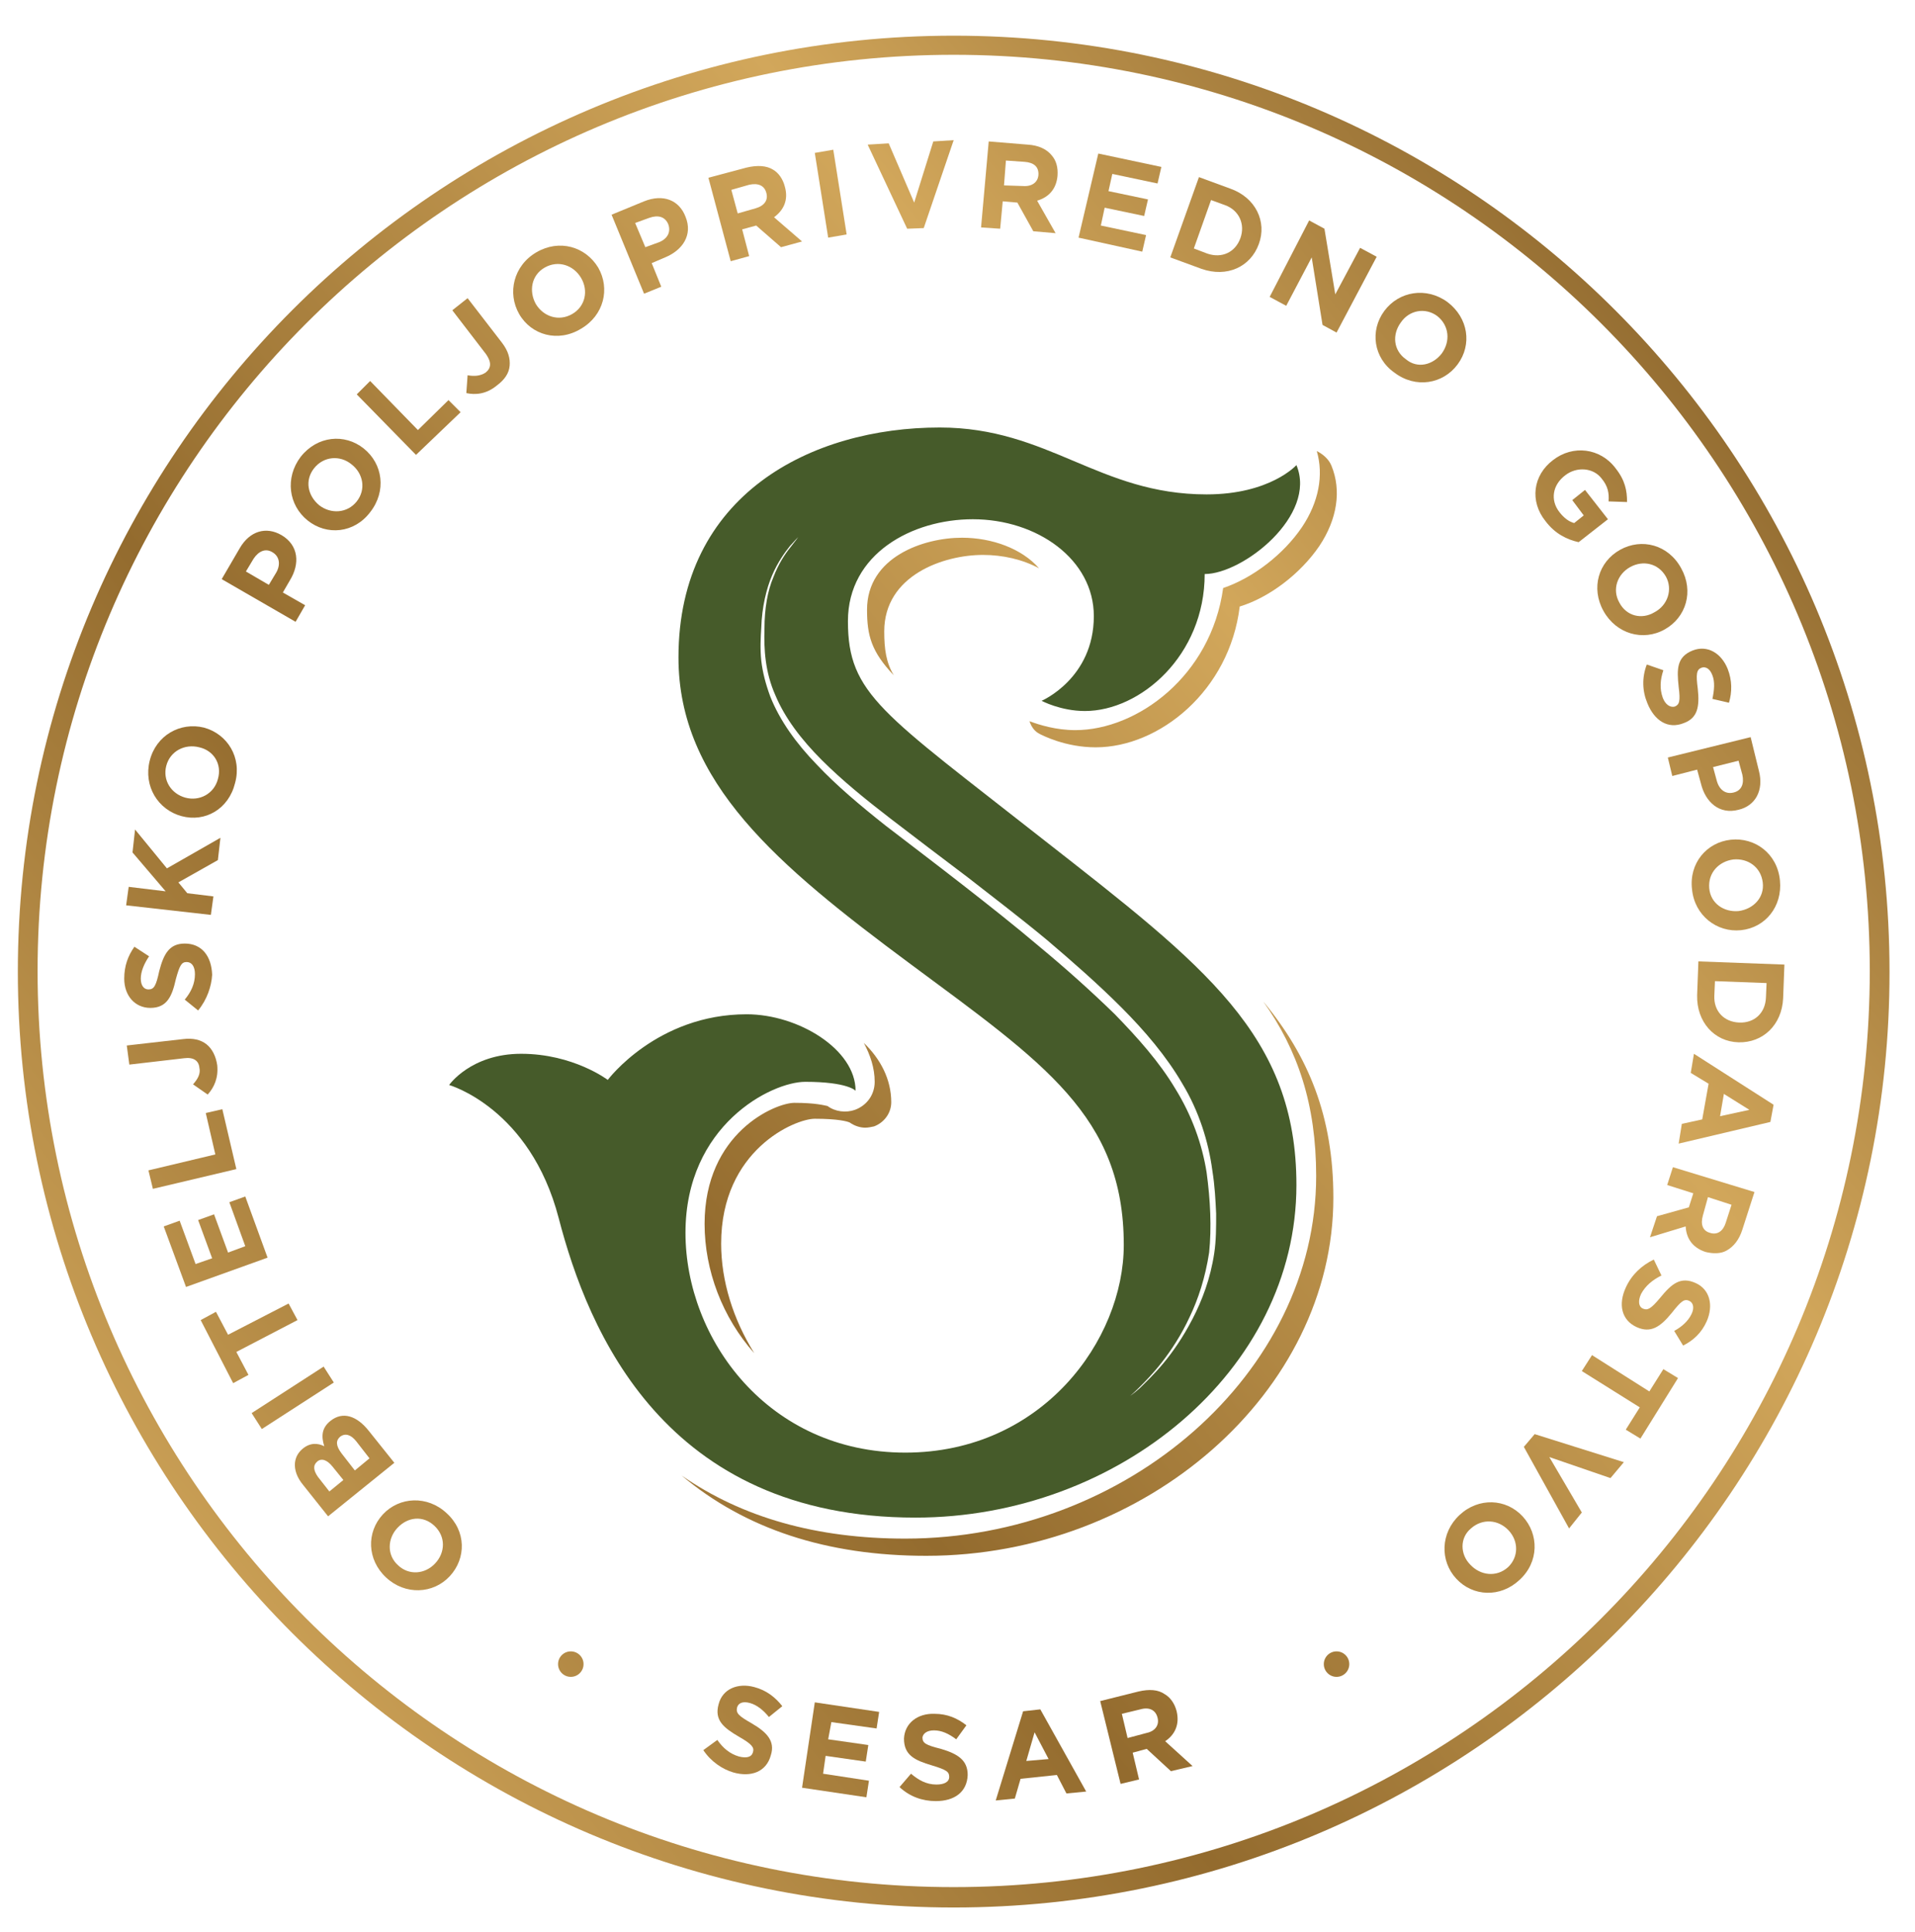 <?xml version="1.0" encoding="UTF-8"?> <!-- Generator: Adobe Illustrator 19.0.0, SVG Export Plug-In . SVG Version: 6.00 Build 0) --> <svg xmlns="http://www.w3.org/2000/svg" xmlns:xlink="http://www.w3.org/1999/xlink" version="1.1" id="Layer_1" x="0px" y="0px" viewBox="0 0 300.6 303.2" style="enable-background:new 0 0 300.6 303.2;" xml:space="preserve"> <style type="text/css"> .st0{fill:#465B2A;} .st1{fill:url(#SVGID_1_);} .st2{fill:url(#SVGID_2_);} .st3{fill:url(#SVGID_3_);} .st4{fill:url(#SVGID_4_);} .st5{fill:url(#SVGID_5_);} .st6{fill:url(#SVGID_6_);} .st7{fill:url(#SVGID_7_);} .st8{fill:url(#SVGID_8_);} .st9{fill:url(#SVGID_9_);} .st10{fill:url(#SVGID_10_);} .st11{fill:url(#SVGID_11_);} .st12{fill:url(#SVGID_12_);} .st13{fill:url(#SVGID_13_);} .st14{fill:url(#SVGID_14_);} .st15{fill:url(#SVGID_15_);} .st16{fill:url(#SVGID_16_);} .st17{fill:url(#SVGID_17_);} .st18{fill:url(#SVGID_18_);} .st19{fill:url(#SVGID_19_);} .st20{fill:url(#SVGID_20_);} .st21{fill:url(#SVGID_21_);} .st22{fill:url(#SVGID_22_);} .st23{fill:url(#SVGID_23_);} .st24{fill:url(#SVGID_24_);} .st25{fill:url(#SVGID_25_);} .st26{fill:url(#SVGID_26_);} .st27{fill:url(#SVGID_27_);} .st28{fill:url(#SVGID_28_);} .st29{fill:url(#SVGID_29_);} .st30{fill:url(#SVGID_30_);} .st31{fill:url(#SVGID_31_);} .st32{fill:url(#SVGID_32_);} .st33{fill:url(#SVGID_33_);} .st34{fill:url(#SVGID_34_);} .st35{fill:url(#SVGID_35_);} .st36{fill:url(#SVGID_36_);} .st37{fill:url(#SVGID_37_);} .st38{fill:url(#SVGID_38_);} .st39{fill:url(#SVGID_39_);} .st40{fill:url(#SVGID_40_);} .st41{fill:url(#SVGID_41_);} .st42{fill:url(#SVGID_42_);} .st43{fill:url(#SVGID_43_);} .st44{fill:url(#SVGID_44_);} .st45{fill:url(#SVGID_45_);} .st46{fill:url(#SVGID_46_);} .st47{fill:url(#SVGID_47_);} .st48{fill:url(#SVGID_48_);} </style> <g> <path class="st0" d="M163.8,131.8c-25.3-19.9-30.7-22.8-30.7-34.3c0-10.6,10.1-16,19.6-16c10.1,0,19,6.3,19,15.2 c0,9.8-8.2,13.3-8.2,13.3s3,1.6,6.8,1.6c8.7,0,18.8-8.7,18.8-21.5c6,0,17.7-9.2,14.4-17.1c0,0-4.1,4.6-14.1,4.6 c-16.9,0-24.8-10.5-41.9-10.5c-20.1,0-41,10.5-41,36.1c0,19.6,15.5,32.6,36.4,48.1c20.9,15.5,33.5,23.9,33.5,44.1 c0,14.9-12.8,32.6-34.3,32.6c-21.5,0-34.5-17.8-34.5-34.5c0-16.9,13.5-23.7,18.8-23.7c6.7,0,7.9,1.4,7.9,1.4c0-6.5-9-12-17.1-12 c-14.1,0-21.8,10.3-21.8,10.3s-5.4-4.1-13.6-4.1c-7.9,0-11.3,4.9-11.3,4.9s12.7,3.6,17.2,20.9c4.6,17.7,16.6,47,56,47 c31.8,0,59.8-23.1,59.8-52.2C203.5,162.5,189.1,151.6,163.8,131.8z M190.9,190.5c0,2.2,0,4.2-0.3,6.2c-0.6,4-1.9,7.4-3.4,10.3 c-1.5,2.9-3.1,5.2-4.6,7c-1.5,1.8-2.8,3-3.7,3.9c-0.9,0.8-1.5,1.2-1.5,1.2s0.5-0.4,1.4-1.3c0.9-0.9,2.2-2.2,3.6-4 c1.4-1.8,3-4.2,4.3-7c1.4-2.9,2.5-6.3,3.1-10.2c0.4-3.9,0.2-8.2-0.4-12.6c-0.7-4.4-2.3-8.9-4.9-13.1c-2.5-4.2-5.9-8-9.5-11.7 c-3.7-3.6-7.6-7.1-11.7-10.5c-4-3.4-8.2-6.7-12.3-9.9c-4.1-3.2-8.2-6.3-12.1-9.3c-3.9-3.1-7.6-6.2-10.7-9.5 c-3.2-3.3-5.8-6.9-7.3-10.7c-0.7-1.9-1.2-3.8-1.4-5.6c-0.2-1.9-0.1-3.6,0-5.2c0.1-3.2,0.8-6.1,1.7-8.2c0.9-2.1,2-3.6,2.8-4.6 c0.8-0.9,1.3-1.4,1.3-1.4S124.8,85,124,86c-0.8,1-1.8,2.5-2.6,4.6c-0.9,2.1-1.4,4.9-1.4,8.1c-0.1,3.2,0.1,6.8,1.7,10.4 c1.5,3.6,4.1,7,7.3,10.2c3.2,3.2,6.9,6.2,10.8,9.2c3.9,3,8,6.1,12.1,9.2c4.1,3.2,8.3,6.4,12.4,9.8c4,3.4,8,6.9,11.7,10.6 c3.7,3.7,7.1,7.7,9.6,12c2.6,4.3,4.1,9.1,4.7,13.6C190.7,186.2,190.8,188.4,190.9,190.5z"></path> <g> <g> <linearGradient id="SVGID_1_" gradientUnits="userSpaceOnUse" x1="-11.053" y1="221.94" x2="256.184" y2="2.91"> <stop offset="0" style="stop-color:#D2A75B"></stop> <stop offset="0.316" style="stop-color:#936B2E"></stop> <stop offset="0.689" style="stop-color:#D2A75B"></stop> <stop offset="1" style="stop-color:#835D26"></stop> </linearGradient> <path class="st1" d="M138.8,99.1c0-8.8,9.3-12,15.5-12c3.1,0,6.2,0.7,8.8,2.1c-2.7-3.1-7.4-4.8-12.1-4.8c-6,0-14.9,3-14.9,11.3 c0,4.1,0.7,6.6,4.2,10.3C139.1,104,138.8,101.9,138.8,99.1z"></path> <linearGradient id="SVGID_2_" gradientUnits="userSpaceOnUse" x1="27.196" y1="268.608" x2="294.434" y2="49.578"> <stop offset="0" style="stop-color:#D2A75B"></stop> <stop offset="0.316" style="stop-color:#936B2E"></stop> <stop offset="0.689" style="stop-color:#D2A75B"></stop> <stop offset="1" style="stop-color:#835D26"></stop> </linearGradient> <path class="st2" d="M113.2,195.2c0-14.7,11.6-19.6,14.7-19.6c3.6,0,5.1,0.4,5.5,0.6c0.7,0.5,1.6,0.8,2.4,0.8 c0.5,0,0.9-0.1,1.4-0.2c1.6-0.6,2.7-2.1,2.7-3.8c0-3.6-1.7-6.8-4.3-9.3c1,1.9,1.7,3.9,1.7,6.1c0,2-1.2,3.7-3.1,4.4 c-1.4,0.5-3.1,0.3-4.3-0.6c-0.5-0.1-1.9-0.5-5.2-0.5c-3,0-14.1,4.7-14.1,19c0,7.3,2.8,14.7,7.8,20.3 C115.1,207.1,113.2,201.1,113.2,195.2z"></path> <linearGradient id="SVGID_3_" gradientUnits="userSpaceOnUse" x1="8.21" y1="245.443" x2="275.447" y2="26.413"> <stop offset="0" style="stop-color:#D2A75B"></stop> <stop offset="0.316" style="stop-color:#936B2E"></stop> <stop offset="0.689" style="stop-color:#D2A75B"></stop> <stop offset="1" style="stop-color:#835D26"></stop> </linearGradient> <path class="st3" d="M163.2,115.2c0.4,0.2,4,2.1,8.8,2.1c10,0,21-8.9,22.6-22.1c4.6-1.4,9.5-5.1,12.5-9.5 c2.8-4.2,3.5-8.7,1.9-12.6c-0.4-1-1.3-1.8-2.3-2.3c1.1,3.8,0.3,8-2.3,11.9c-2.9,4.3-7.7,8-12.4,9.6 c-1.9,13.8-13.5,22.3-23.2,22.3c-3,0-5.6-0.8-7.2-1.4C161.9,114.1,162.4,114.8,163.2,115.2z"></path> <linearGradient id="SVGID_4_" gradientUnits="userSpaceOnUse" x1="56.789" y1="304.715" x2="324.027" y2="85.685"> <stop offset="0" style="stop-color:#D2A75B"></stop> <stop offset="0.316" style="stop-color:#936B2E"></stop> <stop offset="0.689" style="stop-color:#D2A75B"></stop> <stop offset="1" style="stop-color:#835D26"></stop> </linearGradient> <path class="st4" d="M206.6,184.6c0,30.8-29.6,56.9-64.5,56.9c-13.9,0-25.6-3.3-35.1-9.9c10,8.4,22.8,12.6,38.4,12.6 c34.6,0,63.9-25.8,63.9-56.2c0-12.8-3.9-22.2-11-30.8C203.7,164.8,206.6,173.3,206.6,184.6z"></path> </g> <g> <g> <linearGradient id="SVGID_5_" gradientUnits="userSpaceOnUse" x1="29.754" y1="271.73" x2="296.992" y2="52.7"> <stop offset="0" style="stop-color:#D2A75B"></stop> <stop offset="0.316" style="stop-color:#936B2E"></stop> <stop offset="0.689" style="stop-color:#D2A75B"></stop> <stop offset="1" style="stop-color:#835D26"></stop> </linearGradient> <path class="st5" d="M70.6,247.4L70.6,247.4c-2.6,2.8-7,3-10,0.2c-3-2.8-3.1-7.1-0.5-9.9l0,0c2.6-2.8,7-3,10-0.2 C73.2,240.3,73.2,244.6,70.6,247.4z M62.4,239.8L62.4,239.8c-1.6,1.7-1.7,4.3,0.1,5.9c1.7,1.6,4.2,1.4,5.8-0.3l0,0 c1.6-1.7,1.7-4.2-0.1-5.9S64,238.1,62.4,239.8z"></path> <linearGradient id="SVGID_6_" gradientUnits="userSpaceOnUse" x1="18.388" y1="257.862" x2="285.626" y2="38.832"> <stop offset="0" style="stop-color:#D2A75B"></stop> <stop offset="0.316" style="stop-color:#936B2E"></stop> <stop offset="0.689" style="stop-color:#D2A75B"></stop> <stop offset="1" style="stop-color:#835D26"></stop> </linearGradient> <path class="st6" d="M51.5,238l-3.9-4.9c-1-1.2-1.4-2.4-1.3-3.5c0.1-0.9,0.5-1.6,1.2-2.2l0,0c1.2-1,2.4-0.9,3.4-0.4 c-0.5-1.6-0.4-2.9,1-4l0,0c1.9-1.5,4.1-0.8,6,1.6l4,5L51.5,238z M52.2,230.2c-0.8-1-1.7-1.4-2.4-0.8l0,0 c-0.7,0.6-0.6,1.4,0.1,2.4l1.8,2.3l2.2-1.8L52.2,230.2z M55.9,226.2c-0.8-1-1.7-1.3-2.5-0.7l0,0c-0.7,0.6-0.7,1.4,0.2,2.6 l2.1,2.7l2.3-1.9L55.9,226.2z"></path> <linearGradient id="SVGID_7_" gradientUnits="userSpaceOnUse" x1="10.593" y1="248.351" x2="277.831" y2="29.321"> <stop offset="0" style="stop-color:#D2A75B"></stop> <stop offset="0.316" style="stop-color:#936B2E"></stop> <stop offset="0.689" style="stop-color:#D2A75B"></stop> <stop offset="1" style="stop-color:#835D26"></stop> </linearGradient> <path class="st7" d="M41.1,224.3l-1.6-2.5l11.3-7.3l1.6,2.5L41.1,224.3z"></path> <linearGradient id="SVGID_8_" gradientUnits="userSpaceOnUse" x1="2.39" y1="238.342" x2="269.627" y2="19.312"> <stop offset="0" style="stop-color:#D2A75B"></stop> <stop offset="0.316" style="stop-color:#936B2E"></stop> <stop offset="0.689" style="stop-color:#D2A75B"></stop> <stop offset="1" style="stop-color:#835D26"></stop> </linearGradient> <path class="st8" d="M37.1,212.2l1.9,3.6l-2.4,1.3l-5.1-9.9l2.4-1.3l1.9,3.6l9.5-4.9l1.4,2.6L37.1,212.2z"></path> <linearGradient id="SVGID_9_" gradientUnits="userSpaceOnUse" x1="-6.305" y1="227.734" x2="260.933" y2="8.704"> <stop offset="0" style="stop-color:#D2A75B"></stop> <stop offset="0.316" style="stop-color:#936B2E"></stop> <stop offset="0.689" style="stop-color:#D2A75B"></stop> <stop offset="1" style="stop-color:#835D26"></stop> </linearGradient> <path class="st9" d="M29.2,202l-3.5-9.5l2.5-0.9l2.5,6.8l2.6-0.9l-2.2-6l2.5-0.9l2.2,6l2.7-1l-2.5-6.9l2.5-0.9l3.5,9.6L29.2,202 z"></path> <linearGradient id="SVGID_10_" gradientUnits="userSpaceOnUse" x1="-13.662" y1="218.757" x2="253.575" y2="-0.273"> <stop offset="0" style="stop-color:#D2A75B"></stop> <stop offset="0.316" style="stop-color:#936B2E"></stop> <stop offset="0.689" style="stop-color:#D2A75B"></stop> <stop offset="1" style="stop-color:#835D26"></stop> </linearGradient> <path class="st10" d="M24,186.6l-0.7-2.9l10.5-2.5l-1.5-6.5l2.6-0.6l2.2,9.4L24,186.6z"></path> <linearGradient id="SVGID_11_" gradientUnits="userSpaceOnUse" x1="-22.547" y1="207.918" x2="244.691" y2="-11.112"> <stop offset="0" style="stop-color:#D2A75B"></stop> <stop offset="0.316" style="stop-color:#936B2E"></stop> <stop offset="0.689" style="stop-color:#D2A75B"></stop> <stop offset="1" style="stop-color:#835D26"></stop> </linearGradient> <path class="st11" d="M32.6,171.8l-2.3-1.6c0.8-0.9,1.2-1.7,1-2.6c-0.1-1.1-0.9-1.7-2.4-1.5l-8.6,1l-0.4-3l8.8-1 c1.6-0.2,2.8,0.1,3.7,0.8c0.9,0.7,1.5,1.9,1.7,3.3C34.3,169.2,33.6,170.7,32.6,171.8z"></path> <linearGradient id="SVGID_12_" gradientUnits="userSpaceOnUse" x1="-29.7" y1="199.19" x2="237.538" y2="-19.84"> <stop offset="0" style="stop-color:#D2A75B"></stop> <stop offset="0.316" style="stop-color:#936B2E"></stop> <stop offset="0.689" style="stop-color:#D2A75B"></stop> <stop offset="1" style="stop-color:#835D26"></stop> </linearGradient> <path class="st12" d="M31.1,158.6l-2.1-1.7c1-1.2,1.6-2.5,1.6-4c0-1.2-0.5-1.9-1.3-1.9h0c-0.8,0-1.1,0.5-1.7,2.7 c-0.6,2.7-1.4,4.5-4,4.5h0c-2.4,0-4.1-1.9-4.1-4.6c0-2,0.6-3.6,1.6-5l2.3,1.5c-0.8,1.2-1.3,2.4-1.3,3.5c0,1.1,0.5,1.7,1.2,1.7h0 c0.9,0,1.2-0.6,1.7-2.9c0.7-2.7,1.6-4.3,4-4.3h0c2.7,0,4.2,2,4.3,4.9C33.2,154.8,32.5,156.9,31.1,158.6z"></path> <linearGradient id="SVGID_13_" gradientUnits="userSpaceOnUse" x1="-37.365" y1="189.838" x2="229.873" y2="-29.192"> <stop offset="0" style="stop-color:#D2A75B"></stop> <stop offset="0.316" style="stop-color:#936B2E"></stop> <stop offset="0.689" style="stop-color:#D2A75B"></stop> <stop offset="1" style="stop-color:#835D26"></stop> </linearGradient> <path class="st13" d="M19.8,142.1l0.4-2.9l5.8,0.7l-5.2-6.1l0.4-3.6l5,6.1l8.4-4.8l-0.4,3.5l-6.2,3.5l1.4,1.7l4.1,0.5l-0.4,2.9 L19.8,142.1z"></path> <linearGradient id="SVGID_14_" gradientUnits="userSpaceOnUse" x1="-43.861" y1="181.912" x2="223.377" y2="-37.118"> <stop offset="0" style="stop-color:#D2A75B"></stop> <stop offset="0.316" style="stop-color:#936B2E"></stop> <stop offset="0.689" style="stop-color:#D2A75B"></stop> <stop offset="1" style="stop-color:#835D26"></stop> </linearGradient> <path class="st14" d="M28.5,128.1L28.5,128.1c-3.7-1-6-4.7-5-8.7c1-4,4.8-6.1,8.5-5.2l0,0c3.7,1,6,4.7,4.9,8.7 C35.9,127,32.2,129.1,28.5,128.1z M31.3,117.3L31.3,117.3c-2.3-0.6-4.6,0.6-5.2,2.9c-0.6,2.3,0.8,4.4,3,5l0,0 c2.2,0.6,4.5-0.6,5.1-2.9C34.9,119.9,33.5,117.8,31.3,117.3z"></path> <linearGradient id="SVGID_15_" gradientUnits="userSpaceOnUse" x1="-53.593" y1="170.038" x2="213.645" y2="-48.992"> <stop offset="0" style="stop-color:#D2A75B"></stop> <stop offset="0.316" style="stop-color:#936B2E"></stop> <stop offset="0.689" style="stop-color:#D2A75B"></stop> <stop offset="1" style="stop-color:#835D26"></stop> </linearGradient> <path class="st15" d="M34.8,90.9l2.8-4.8c1.6-2.8,4.2-3.5,6.6-2.1l0,0c2.7,1.6,2.9,4.5,1.3,7.1l-1.1,1.9l3.5,2l-1.5,2.6 L34.8,90.9z M43.4,89.8c0.7-1.3,0.4-2.5-0.6-3.1l0,0c-1.1-0.7-2.2-0.2-3,1l-1.2,2l3.6,2.1L43.4,89.8z"></path> <linearGradient id="SVGID_16_" gradientUnits="userSpaceOnUse" x1="-56.965" y1="165.923" x2="210.272" y2="-53.107"> <stop offset="0" style="stop-color:#D2A75B"></stop> <stop offset="0.316" style="stop-color:#936B2E"></stop> <stop offset="0.689" style="stop-color:#D2A75B"></stop> <stop offset="1" style="stop-color:#835D26"></stop> </linearGradient> <path class="st16" d="M48.3,81.7L48.3,81.7c-3-2.4-3.6-6.7-1.1-10c2.6-3.3,6.9-3.7,9.9-1.3l0,0c3,2.4,3.6,6.7,1,10 C55.6,83.7,51.3,84.1,48.3,81.7z M55.2,72.9L55.2,72.9c-1.8-1.5-4.4-1.3-5.9,0.6c-1.5,1.9-1,4.3,0.8,5.8l0,0 c1.8,1.4,4.4,1.3,5.9-0.6C57.5,76.8,57,74.3,55.2,72.9z"></path> <linearGradient id="SVGID_17_" gradientUnits="userSpaceOnUse" x1="-58.39" y1="164.185" x2="208.847" y2="-54.845"> <stop offset="0" style="stop-color:#D2A75B"></stop> <stop offset="0.316" style="stop-color:#936B2E"></stop> <stop offset="0.689" style="stop-color:#D2A75B"></stop> <stop offset="1" style="stop-color:#835D26"></stop> </linearGradient> <path class="st17" d="M56,61.9l2.1-2.1l7.5,7.7l4.8-4.7l1.9,1.9l-7,6.7L56,61.9z"></path> <linearGradient id="SVGID_18_" gradientUnits="userSpaceOnUse" x1="-58.715" y1="163.789" x2="208.523" y2="-55.241"> <stop offset="0" style="stop-color:#D2A75B"></stop> <stop offset="0.316" style="stop-color:#936B2E"></stop> <stop offset="0.689" style="stop-color:#D2A75B"></stop> <stop offset="1" style="stop-color:#835D26"></stop> </linearGradient> <path class="st18" d="M73.2,61.7l0.2-2.8c1.1,0.2,2,0.1,2.8-0.4c0.9-0.7,1-1.6,0.1-2.9L71,48.7l2.4-1.9l5.4,7 c1,1.3,1.3,2.5,1.2,3.6c-0.1,1.2-0.8,2.2-2,3.1C76.3,61.9,74.6,62,73.2,61.7z"></path> <linearGradient id="SVGID_19_" gradientUnits="userSpaceOnUse" x1="-57.822" y1="164.878" x2="209.415" y2="-54.152"> <stop offset="0" style="stop-color:#D2A75B"></stop> <stop offset="0.316" style="stop-color:#936B2E"></stop> <stop offset="0.689" style="stop-color:#D2A75B"></stop> <stop offset="1" style="stop-color:#835D26"></stop> </linearGradient> <path class="st19" d="M81.5,49.3L81.5,49.3c-1.9-3.3-0.9-7.6,2.7-9.7c3.6-2.1,7.7-0.9,9.7,2.4l0,0c1.9,3.3,0.9,7.5-2.7,9.6 C87.6,53.8,83.4,52.6,81.5,49.3z M91.2,43.6L91.2,43.6c-1.2-2-3.6-2.8-5.7-1.6c-2.1,1.2-2.5,3.7-1.4,5.7l0,0 c1.2,2,3.6,2.8,5.7,1.6C91.9,48.1,92.4,45.6,91.2,43.6z"></path> <linearGradient id="SVGID_20_" gradientUnits="userSpaceOnUse" x1="-55.991" y1="167.112" x2="211.247" y2="-51.918"> <stop offset="0" style="stop-color:#D2A75B"></stop> <stop offset="0.316" style="stop-color:#936B2E"></stop> <stop offset="0.689" style="stop-color:#D2A75B"></stop> <stop offset="1" style="stop-color:#835D26"></stop> </linearGradient> <path class="st20" d="M96,33.7l5.1-2.1c3-1.2,5.5-0.2,6.5,2.4l0,0c1.2,2.9-0.5,5.3-3.2,6.4l-2.1,0.9l1.5,3.7l-2.7,1.1L96,33.7z M103.5,38c1.4-0.6,1.8-1.7,1.4-2.8l0,0c-0.5-1.2-1.6-1.5-3-1L99.7,35l1.6,3.8L103.5,38z"></path> <linearGradient id="SVGID_21_" gradientUnits="userSpaceOnUse" x1="-51.666" y1="172.389" x2="215.572" y2="-46.641"> <stop offset="0" style="stop-color:#D2A75B"></stop> <stop offset="0.316" style="stop-color:#936B2E"></stop> <stop offset="0.689" style="stop-color:#D2A75B"></stop> <stop offset="1" style="stop-color:#835D26"></stop> </linearGradient> <path class="st21" d="M111.2,27.9l6-1.6c1.7-0.4,3.1-0.3,4.1,0.3c0.9,0.5,1.6,1.5,1.9,2.7l0,0c0.6,2.1-0.2,3.7-1.7,4.8l4.4,3.8 l-3.3,0.9l-3.9-3.4l0,0l-2.2,0.6l1.1,4.2l-2.9,0.8L111.2,27.9z M118.6,32.7c1.4-0.4,2-1.3,1.7-2.4l0,0c-0.3-1.2-1.3-1.6-2.7-1.3 l-2.8,0.8l1,3.7L118.6,32.7z"></path> <linearGradient id="SVGID_22_" gradientUnits="userSpaceOnUse" x1="-48.088" y1="176.755" x2="219.15" y2="-42.275"> <stop offset="0" style="stop-color:#D2A75B"></stop> <stop offset="0.316" style="stop-color:#936B2E"></stop> <stop offset="0.689" style="stop-color:#D2A75B"></stop> <stop offset="1" style="stop-color:#835D26"></stop> </linearGradient> <path class="st22" d="M127.9,24l2.9-0.5l2.1,13.3l-2.9,0.5L127.9,24z"></path> <linearGradient id="SVGID_23_" gradientUnits="userSpaceOnUse" x1="-44.564" y1="181.055" x2="222.674" y2="-37.975"> <stop offset="0" style="stop-color:#D2A75B"></stop> <stop offset="0.316" style="stop-color:#936B2E"></stop> <stop offset="0.689" style="stop-color:#D2A75B"></stop> <stop offset="1" style="stop-color:#835D26"></stop> </linearGradient> <path class="st23" d="M136.2,22.7l3.3-0.2l4,9.3l3-9.6l3.2-0.2L145,35.8l-2.6,0.1L136.2,22.7z"></path> <linearGradient id="SVGID_24_" gradientUnits="userSpaceOnUse" x1="-36.544" y1="190.839" x2="230.693" y2="-28.191"> <stop offset="0" style="stop-color:#D2A75B"></stop> <stop offset="0.316" style="stop-color:#936B2E"></stop> <stop offset="0.689" style="stop-color:#D2A75B"></stop> <stop offset="1" style="stop-color:#835D26"></stop> </linearGradient> <path class="st24" d="M155.2,22.2l6.1,0.5c1.7,0.1,3,0.7,3.8,1.7c0.7,0.8,1,1.9,0.9,3.2l0,0c-0.2,2.2-1.5,3.4-3.2,3.9l2.9,5.1 l-3.5-0.3l-2.5-4.5l0,0l-2.3-0.2l-0.4,4.3l-3-0.2L155.2,22.2z M160.6,29.2c1.4,0.1,2.3-0.6,2.4-1.7l0,0c0.1-1.3-0.7-2-2.2-2.1 l-2.9-0.2l-0.3,3.9L160.6,29.2z"></path> <linearGradient id="SVGID_25_" gradientUnits="userSpaceOnUse" x1="-29.145" y1="199.867" x2="238.092" y2="-19.163"> <stop offset="0" style="stop-color:#D2A75B"></stop> <stop offset="0.316" style="stop-color:#936B2E"></stop> <stop offset="0.689" style="stop-color:#D2A75B"></stop> <stop offset="1" style="stop-color:#835D26"></stop> </linearGradient> <path class="st25" d="M172.4,24.1l9.9,2.1l-0.6,2.6l-7.1-1.5l-0.6,2.7l6.2,1.3l-0.6,2.6l-6.2-1.3l-0.6,2.8l7.1,1.5l-0.6,2.6 l-10-2.2L172.4,24.1z"></path> <linearGradient id="SVGID_26_" gradientUnits="userSpaceOnUse" x1="-21.348" y1="209.38" x2="245.889" y2="-9.65"> <stop offset="0" style="stop-color:#D2A75B"></stop> <stop offset="0.316" style="stop-color:#936B2E"></stop> <stop offset="0.689" style="stop-color:#D2A75B"></stop> <stop offset="1" style="stop-color:#835D26"></stop> </linearGradient> <path class="st26" d="M188.2,27.8l4.9,1.8c4,1.4,5.8,5.2,4.5,8.7l0,0c-1.3,3.6-5,5.3-9,3.9l-4.9-1.8L188.2,27.8z M189.5,39.8 c2.3,0.8,4.4-0.2,5.2-2.4l0,0c0.8-2.2-0.2-4.4-2.4-5.2l-2.2-0.8l-2.7,7.6L189.5,39.8z"></path> <linearGradient id="SVGID_27_" gradientUnits="userSpaceOnUse" x1="-10.77" y1="222.286" x2="256.468" y2="3.256"> <stop offset="0" style="stop-color:#D2A75B"></stop> <stop offset="0.316" style="stop-color:#936B2E"></stop> <stop offset="0.689" style="stop-color:#D2A75B"></stop> <stop offset="1" style="stop-color:#835D26"></stop> </linearGradient> <path class="st27" d="M205.5,34.6l2.4,1.3l1.7,10.3l3.9-7.3l2.6,1.4l-6.3,11.9l-2.2-1.2l-1.7-10.6l-4,7.6l-2.6-1.4L205.5,34.6z"></path> <linearGradient id="SVGID_28_" gradientUnits="userSpaceOnUse" x1="0.213" y1="235.687" x2="267.451" y2="16.657"> <stop offset="0" style="stop-color:#D2A75B"></stop> <stop offset="0.316" style="stop-color:#936B2E"></stop> <stop offset="0.689" style="stop-color:#D2A75B"></stop> <stop offset="1" style="stop-color:#835D26"></stop> </linearGradient> <path class="st28" d="M217.3,48.8L217.3,48.8c2.3-3.1,6.6-3.8,9.9-1.4c3.3,2.5,3.9,6.7,1.6,9.8l0,0c-2.3,3.1-6.6,3.8-9.9,1.3 C215.6,56.2,215,51.9,217.3,48.8z M226.3,55.5L226.3,55.5c1.4-1.9,1.2-4.4-0.7-5.9c-1.9-1.4-4.4-0.9-5.7,1l0,0 c-1.4,1.9-1.2,4.4,0.8,5.8C222.5,57.9,224.9,57.3,226.3,55.5z"></path> <linearGradient id="SVGID_29_" gradientUnits="userSpaceOnUse" x1="22.01" y1="262.281" x2="289.247" y2="43.251"> <stop offset="0" style="stop-color:#D2A75B"></stop> <stop offset="0.316" style="stop-color:#936B2E"></stop> <stop offset="0.689" style="stop-color:#D2A75B"></stop> <stop offset="1" style="stop-color:#835D26"></stop> </linearGradient> <path class="st29" d="M243.8,72.2L243.8,72.2c3.1-2.4,7.4-1.9,9.8,1.3c1.5,1.9,1.8,3.5,1.8,5.3l-2.9-0.1 c0.1-1.3-0.1-2.4-1.1-3.6c-1.3-1.7-3.9-1.9-5.7-0.5l0,0c-2,1.5-2.4,3.9-0.9,5.8c0.7,0.9,1.5,1.5,2.3,1.7l1.5-1.2l-1.8-2.4l2-1.6 l3.6,4.6l-4.6,3.6c-1.8-0.4-3.7-1.3-5.2-3.3C240.1,78.7,240.6,74.6,243.8,72.2z"></path> <linearGradient id="SVGID_30_" gradientUnits="userSpaceOnUse" x1="33.549" y1="276.36" x2="300.787" y2="57.33"> <stop offset="0" style="stop-color:#D2A75B"></stop> <stop offset="0.316" style="stop-color:#936B2E"></stop> <stop offset="0.689" style="stop-color:#D2A75B"></stop> <stop offset="1" style="stop-color:#835D26"></stop> </linearGradient> <path class="st30" d="M254.3,86.3L254.3,86.3c3.4-1.9,7.6-0.8,9.6,2.9c2,3.6,0.8,7.7-2.6,9.6l0,0c-3.4,1.9-7.6,0.7-9.6-2.9 C249.7,92.3,250.9,88.2,254.3,86.3z M259.7,96.1L259.7,96.1c2.1-1.1,2.9-3.6,1.8-5.6c-1.2-2.1-3.6-2.6-5.6-1.5l0,0 c-2,1.1-2.9,3.5-1.7,5.6C255.3,96.7,257.7,97.3,259.7,96.1z"></path> <linearGradient id="SVGID_31_" gradientUnits="userSpaceOnUse" x1="43.659" y1="288.695" x2="310.897" y2="69.665"> <stop offset="0" style="stop-color:#D2A75B"></stop> <stop offset="0.316" style="stop-color:#936B2E"></stop> <stop offset="0.689" style="stop-color:#D2A75B"></stop> <stop offset="1" style="stop-color:#835D26"></stop> </linearGradient> <path class="st31" d="M258.5,104.3l2.6,0.9c-0.5,1.5-0.6,2.9-0.1,4.3c0.4,1.1,1.2,1.6,1.9,1.4l0,0c0.7-0.3,0.9-0.8,0.6-3.1 c-0.3-2.8-0.3-4.7,2.2-5.7l0,0c2.3-0.9,4.5,0.4,5.5,2.9c0.7,1.8,0.7,3.6,0.2,5.3l-2.6-0.6c0.3-1.4,0.4-2.7,0-3.7 c-0.4-1.1-1.1-1.4-1.7-1.2l0,0c-0.8,0.3-0.9,1-0.6,3.3c0.3,2.8,0,4.6-2.2,5.4l0,0c-2.5,1-4.6-0.4-5.7-3.1 C257.8,108.5,257.7,106.4,258.5,104.3z"></path> <linearGradient id="SVGID_32_" gradientUnits="userSpaceOnUse" x1="52.521" y1="299.508" x2="319.759" y2="80.478"> <stop offset="0" style="stop-color:#D2A75B"></stop> <stop offset="0.316" style="stop-color:#936B2E"></stop> <stop offset="0.689" style="stop-color:#D2A75B"></stop> <stop offset="1" style="stop-color:#835D26"></stop> </linearGradient> <path class="st32" d="M274.8,115.7l1.3,5.3c0.8,3.1-0.6,5.5-3.2,6.1l0,0c-3,0.8-5.2-1.2-5.9-4.1l-0.6-2.2l-3.9,1l-0.7-2.9 L274.8,115.7z M269.5,122.6c0.4,1.4,1.4,2.1,2.6,1.8l0,0c1.3-0.3,1.7-1.4,1.4-2.8l-0.6-2.2l-4,1L269.5,122.6z"></path> <linearGradient id="SVGID_33_" gradientUnits="userSpaceOnUse" x1="62.18" y1="311.292" x2="329.417" y2="92.262"> <stop offset="0" style="stop-color:#D2A75B"></stop> <stop offset="0.316" style="stop-color:#936B2E"></stop> <stop offset="0.689" style="stop-color:#D2A75B"></stop> <stop offset="1" style="stop-color:#835D26"></stop> </linearGradient> <path class="st33" d="M271.7,131.8L271.7,131.8c3.8-0.4,7.3,2.2,7.7,6.4c0.4,4.1-2.3,7.4-6.1,7.8l0,0c-3.8,0.4-7.3-2.3-7.7-6.4 C265.1,135.5,267.9,132.2,271.7,131.8z M272.9,143L272.9,143c2.3-0.3,4.1-2.1,3.8-4.5s-2.3-3.8-4.6-3.6l0,0 c-2.3,0.3-4,2.1-3.8,4.5C268.5,141.8,270.6,143.2,272.9,143z"></path> <linearGradient id="SVGID_34_" gradientUnits="userSpaceOnUse" x1="70.619" y1="321.588" x2="337.856" y2="102.558"> <stop offset="0" style="stop-color:#D2A75B"></stop> <stop offset="0.316" style="stop-color:#936B2E"></stop> <stop offset="0.689" style="stop-color:#D2A75B"></stop> <stop offset="1" style="stop-color:#835D26"></stop> </linearGradient> <path class="st34" d="M280.1,151.4l-0.2,5.3c-0.2,4.2-3.2,7-7,6.9l0,0c-3.8-0.1-6.6-3.2-6.5-7.4l0.2-5.3L280.1,151.4z M269.1,156.3c-0.1,2.4,1.5,4.1,3.9,4.2l0,0c2.4,0.1,4.1-1.5,4.2-3.9l0.1-2.3l-8.1-0.3L269.1,156.3z"></path> <linearGradient id="SVGID_35_" gradientUnits="userSpaceOnUse" x1="77.59" y1="330.093" x2="344.827" y2="111.063"> <stop offset="0" style="stop-color:#D2A75B"></stop> <stop offset="0.316" style="stop-color:#936B2E"></stop> <stop offset="0.689" style="stop-color:#D2A75B"></stop> <stop offset="1" style="stop-color:#835D26"></stop> </linearGradient> <path class="st35" d="M278.4,173.4l-0.5,2.7l-14.4,3.4l0.5-3.1l3.2-0.7l1-5.6l-2.8-1.7l0.5-3L278.4,173.4z M270,175.2l4.6-1 l-4-2.5L270,175.2z"></path> <linearGradient id="SVGID_36_" gradientUnits="userSpaceOnUse" x1="84.803" y1="338.894" x2="352.04" y2="119.864"> <stop offset="0" style="stop-color:#D2A75B"></stop> <stop offset="0.316" style="stop-color:#936B2E"></stop> <stop offset="0.689" style="stop-color:#D2A75B"></stop> <stop offset="1" style="stop-color:#835D26"></stop> </linearGradient> <path class="st36" d="M275.4,187.1l-1.9,5.9c-0.5,1.6-1.4,2.7-2.5,3.3c-0.9,0.5-2.1,0.5-3.3,0.2l0,0c-2.1-0.7-3-2.2-3.1-4 l-5.6,1.7l1.1-3.3l5-1.4l0,0l0.7-2.2l-4.1-1.3l0.9-2.8L275.4,187.1z M267.3,190.8c-0.4,1.4,0,2.4,1.1,2.7l0,0 c1.2,0.4,2.1-0.3,2.5-1.6l0.9-2.8l-3.7-1.2L267.3,190.8z"></path> <linearGradient id="SVGID_37_" gradientUnits="userSpaceOnUse" x1="90.056" y1="345.304" x2="357.294" y2="126.274"> <stop offset="0" style="stop-color:#D2A75B"></stop> <stop offset="0.316" style="stop-color:#936B2E"></stop> <stop offset="0.689" style="stop-color:#D2A75B"></stop> <stop offset="1" style="stop-color:#835D26"></stop> </linearGradient> <path class="st37" d="M259.6,197.7l1.2,2.5c-1.4,0.7-2.5,1.6-3.2,2.9c-0.5,1.1-0.4,2,0.3,2.3l0,0c0.7,0.3,1.2,0.1,2.7-1.7 c1.8-2.2,3.2-3.4,5.6-2.3l0,0c2.2,1,2.8,3.5,1.7,6c-0.8,1.8-2.1,3-3.7,3.8l-1.4-2.3c1.3-0.7,2.2-1.6,2.7-2.6s0.3-1.8-0.3-2.1 l0,0c-0.8-0.4-1.3,0-2.8,1.9c-1.8,2.2-3.3,3.2-5.5,2.2l0,0c-2.4-1.1-2.9-3.6-1.7-6.2C256.1,200.1,257.7,198.6,259.6,197.7z"></path> <linearGradient id="SVGID_38_" gradientUnits="userSpaceOnUse" x1="93.979" y1="350.09" x2="361.217" y2="131.06"> <stop offset="0" style="stop-color:#D2A75B"></stop> <stop offset="0.316" style="stop-color:#936B2E"></stop> <stop offset="0.689" style="stop-color:#D2A75B"></stop> <stop offset="1" style="stop-color:#835D26"></stop> </linearGradient> <path class="st38" d="M258.9,218.4l2.2-3.5l2.3,1.4l-5.9,9.5l-2.3-1.4l2.2-3.5l-9.1-5.7l1.6-2.5L258.9,218.4z"></path> <linearGradient id="SVGID_39_" gradientUnits="userSpaceOnUse" x1="96.507" y1="353.174" x2="363.745" y2="134.144"> <stop offset="0" style="stop-color:#D2A75B"></stop> <stop offset="0.316" style="stop-color:#936B2E"></stop> <stop offset="0.689" style="stop-color:#D2A75B"></stop> <stop offset="1" style="stop-color:#835D26"></stop> </linearGradient> <path class="st39" d="M254.9,229.5l-2.1,2.5l-9.6-3.3l5.1,8.7l-2,2.5l-7.1-12.8l1.7-2L254.9,229.5z"></path> <linearGradient id="SVGID_40_" gradientUnits="userSpaceOnUse" x1="97.599" y1="354.506" x2="364.836" y2="135.476"> <stop offset="0" style="stop-color:#D2A75B"></stop> <stop offset="0.316" style="stop-color:#936B2E"></stop> <stop offset="0.689" style="stop-color:#D2A75B"></stop> <stop offset="1" style="stop-color:#835D26"></stop> </linearGradient> <path class="st40" d="M239,238L239,238c2.6,2.8,2.6,7.2-0.5,10c-3,2.8-7.3,2.6-9.9-0.2l0,0c-2.6-2.8-2.5-7.2,0.5-10 C232.1,235,236.4,235.2,239,238z M230.8,245.6L230.8,245.6c1.6,1.7,4.1,2,5.9,0.4c1.7-1.6,1.7-4.1,0.1-5.8l0,0 c-1.6-1.7-4.1-1.9-5.9-0.3C229.1,241.4,229.2,244,230.8,245.6z"></path> </g> <g> <linearGradient id="SVGID_41_" gradientUnits="userSpaceOnUse" x1="64.738" y1="314.413" x2="331.975" y2="95.383"> <stop offset="0" style="stop-color:#D2A75B"></stop> <stop offset="0.316" style="stop-color:#936B2E"></stop> <stop offset="0.689" style="stop-color:#D2A75B"></stop> <stop offset="1" style="stop-color:#835D26"></stop> </linearGradient> <path class="st41" d="M110.4,274.7l2.2-1.6c0.9,1.3,2,2.2,3.4,2.6c1.2,0.3,2,0.1,2.2-0.7l0,0c0.2-0.7-0.1-1.2-2.2-2.4 c-2.4-1.4-3.9-2.6-3.2-5.1l0,0c0.6-2.4,3-3.4,5.6-2.7c1.9,0.5,3.3,1.6,4.4,3l-2.1,1.7c-0.9-1.1-1.9-1.9-3-2.2 c-1.1-0.3-1.8,0-2,0.7l0,0c-0.2,0.9,0.2,1.3,2.3,2.5c2.4,1.4,3.7,2.8,3,5l0,0c-0.7,2.6-3.1,3.5-5.9,2.7 C113.4,277.7,111.6,276.5,110.4,274.7z"></path> <linearGradient id="SVGID_42_" gradientUnits="userSpaceOnUse" x1="72.263" y1="323.594" x2="339.5" y2="104.564"> <stop offset="0" style="stop-color:#D2A75B"></stop> <stop offset="0.316" style="stop-color:#936B2E"></stop> <stop offset="0.689" style="stop-color:#D2A75B"></stop> <stop offset="1" style="stop-color:#835D26"></stop> </linearGradient> <path class="st42" d="M127.9,267.2l10.1,1.5l-0.4,2.6l-7.1-1L130,273l6.3,0.9l-0.4,2.6l-6.3-0.9l-0.4,2.8l7.2,1.1l-0.4,2.6 l-10.1-1.5L127.9,267.2z"></path> <linearGradient id="SVGID_43_" gradientUnits="userSpaceOnUse" x1="78.847" y1="331.628" x2="346.085" y2="112.598"> <stop offset="0" style="stop-color:#D2A75B"></stop> <stop offset="0.316" style="stop-color:#936B2E"></stop> <stop offset="0.689" style="stop-color:#D2A75B"></stop> <stop offset="1" style="stop-color:#835D26"></stop> </linearGradient> <path class="st43" d="M141.2,280.5l1.8-2.1c1.2,1,2.4,1.7,4,1.7c1.2,0,2-0.4,2-1.2l0,0c0-0.8-0.4-1.1-2.7-1.8 c-2.7-0.8-4.4-1.6-4.4-4.2l0,0c0.1-2.4,2.1-4,4.8-3.9c2,0,3.6,0.7,5,1.8l-1.6,2.2c-1.2-0.9-2.3-1.4-3.5-1.4 c-1.1,0-1.7,0.5-1.8,1.1l0,0c0,0.9,0.5,1.2,2.9,1.8c2.7,0.8,4.2,1.8,4.2,4.1v0c-0.1,2.7-2.1,4.1-5,4.1 C144.8,282.7,142.8,282,141.2,280.5z"></path> <linearGradient id="SVGID_44_" gradientUnits="userSpaceOnUse" x1="85.87" y1="340.196" x2="353.107" y2="121.166"> <stop offset="0" style="stop-color:#D2A75B"></stop> <stop offset="0.316" style="stop-color:#936B2E"></stop> <stop offset="0.689" style="stop-color:#D2A75B"></stop> <stop offset="1" style="stop-color:#835D26"></stop> </linearGradient> <path class="st44" d="M160.6,268.6l2.7-0.3l7.2,12.9l-3.1,0.3l-1.5-2.9l-5.7,0.6l-0.9,3.1l-3,0.3L160.6,268.6z M164.6,276.1 l-2.2-4.2l-1.3,4.5L164.6,276.1z"></path> <linearGradient id="SVGID_45_" gradientUnits="userSpaceOnUse" x1="90.327" y1="345.634" x2="357.564" y2="126.604"> <stop offset="0" style="stop-color:#D2A75B"></stop> <stop offset="0.316" style="stop-color:#936B2E"></stop> <stop offset="0.689" style="stop-color:#D2A75B"></stop> <stop offset="1" style="stop-color:#835D26"></stop> </linearGradient> <path class="st45" d="M172.7,267l6-1.5c1.7-0.4,3.1-0.3,4.1,0.4c0.9,0.5,1.6,1.5,1.9,2.7l0,0c0.5,2.1-0.3,3.7-1.8,4.7l4.3,3.9 l-3.4,0.8l-3.8-3.5l0,0l-2.2,0.6l1,4.2l-2.9,0.7L172.7,267z M180,272c1.4-0.3,2-1.3,1.7-2.4l0,0c-0.3-1.2-1.3-1.7-2.7-1.3 l-2.9,0.7l0.9,3.8L180,272z"></path> <g> <linearGradient id="SVGID_46_" gradientUnits="userSpaceOnUse" x1="48.651" y1="294.786" x2="315.889" y2="75.756"> <stop offset="0" style="stop-color:#D2A75B"></stop> <stop offset="0.316" style="stop-color:#936B2E"></stop> <stop offset="0.689" style="stop-color:#D2A75B"></stop> <stop offset="1" style="stop-color:#835D26"></stop> </linearGradient> <circle class="st46" cx="89.6" cy="261.2" r="2"></circle> <linearGradient id="SVGID_47_" gradientUnits="userSpaceOnUse" x1="96.958" y1="353.724" x2="364.195" y2="134.695"> <stop offset="0" style="stop-color:#D2A75B"></stop> <stop offset="0.316" style="stop-color:#936B2E"></stop> <stop offset="0.689" style="stop-color:#D2A75B"></stop> <stop offset="1" style="stop-color:#835D26"></stop> </linearGradient> <circle class="st47" cx="209.8" cy="261.2" r="2"></circle> </g> </g> <g> <linearGradient id="SVGID_48_" gradientUnits="userSpaceOnUse" x1="23.667" y1="255.742" x2="282.295" y2="43.769"> <stop offset="0" style="stop-color:#D2A75B"></stop> <stop offset="0.316" style="stop-color:#936B2E"></stop> <stop offset="0.689" style="stop-color:#D2A75B"></stop> <stop offset="1" style="stop-color:#835D26"></stop> </linearGradient> <path class="st48" d="M149.7,299.4c-81,0-146.9-65.9-146.9-146.9c0-81,65.9-146.9,146.9-146.9c81,0,146.9,65.9,146.9,146.9 C296.7,233.4,230.8,299.4,149.7,299.4z M149.7,8.6C70.4,8.6,5.9,73.1,5.9,152.4s64.5,143.8,143.8,143.8 c79.3,0,143.8-64.5,143.8-143.8S229,8.6,149.7,8.6z"></path> </g> </g> </g> </g> </svg> 